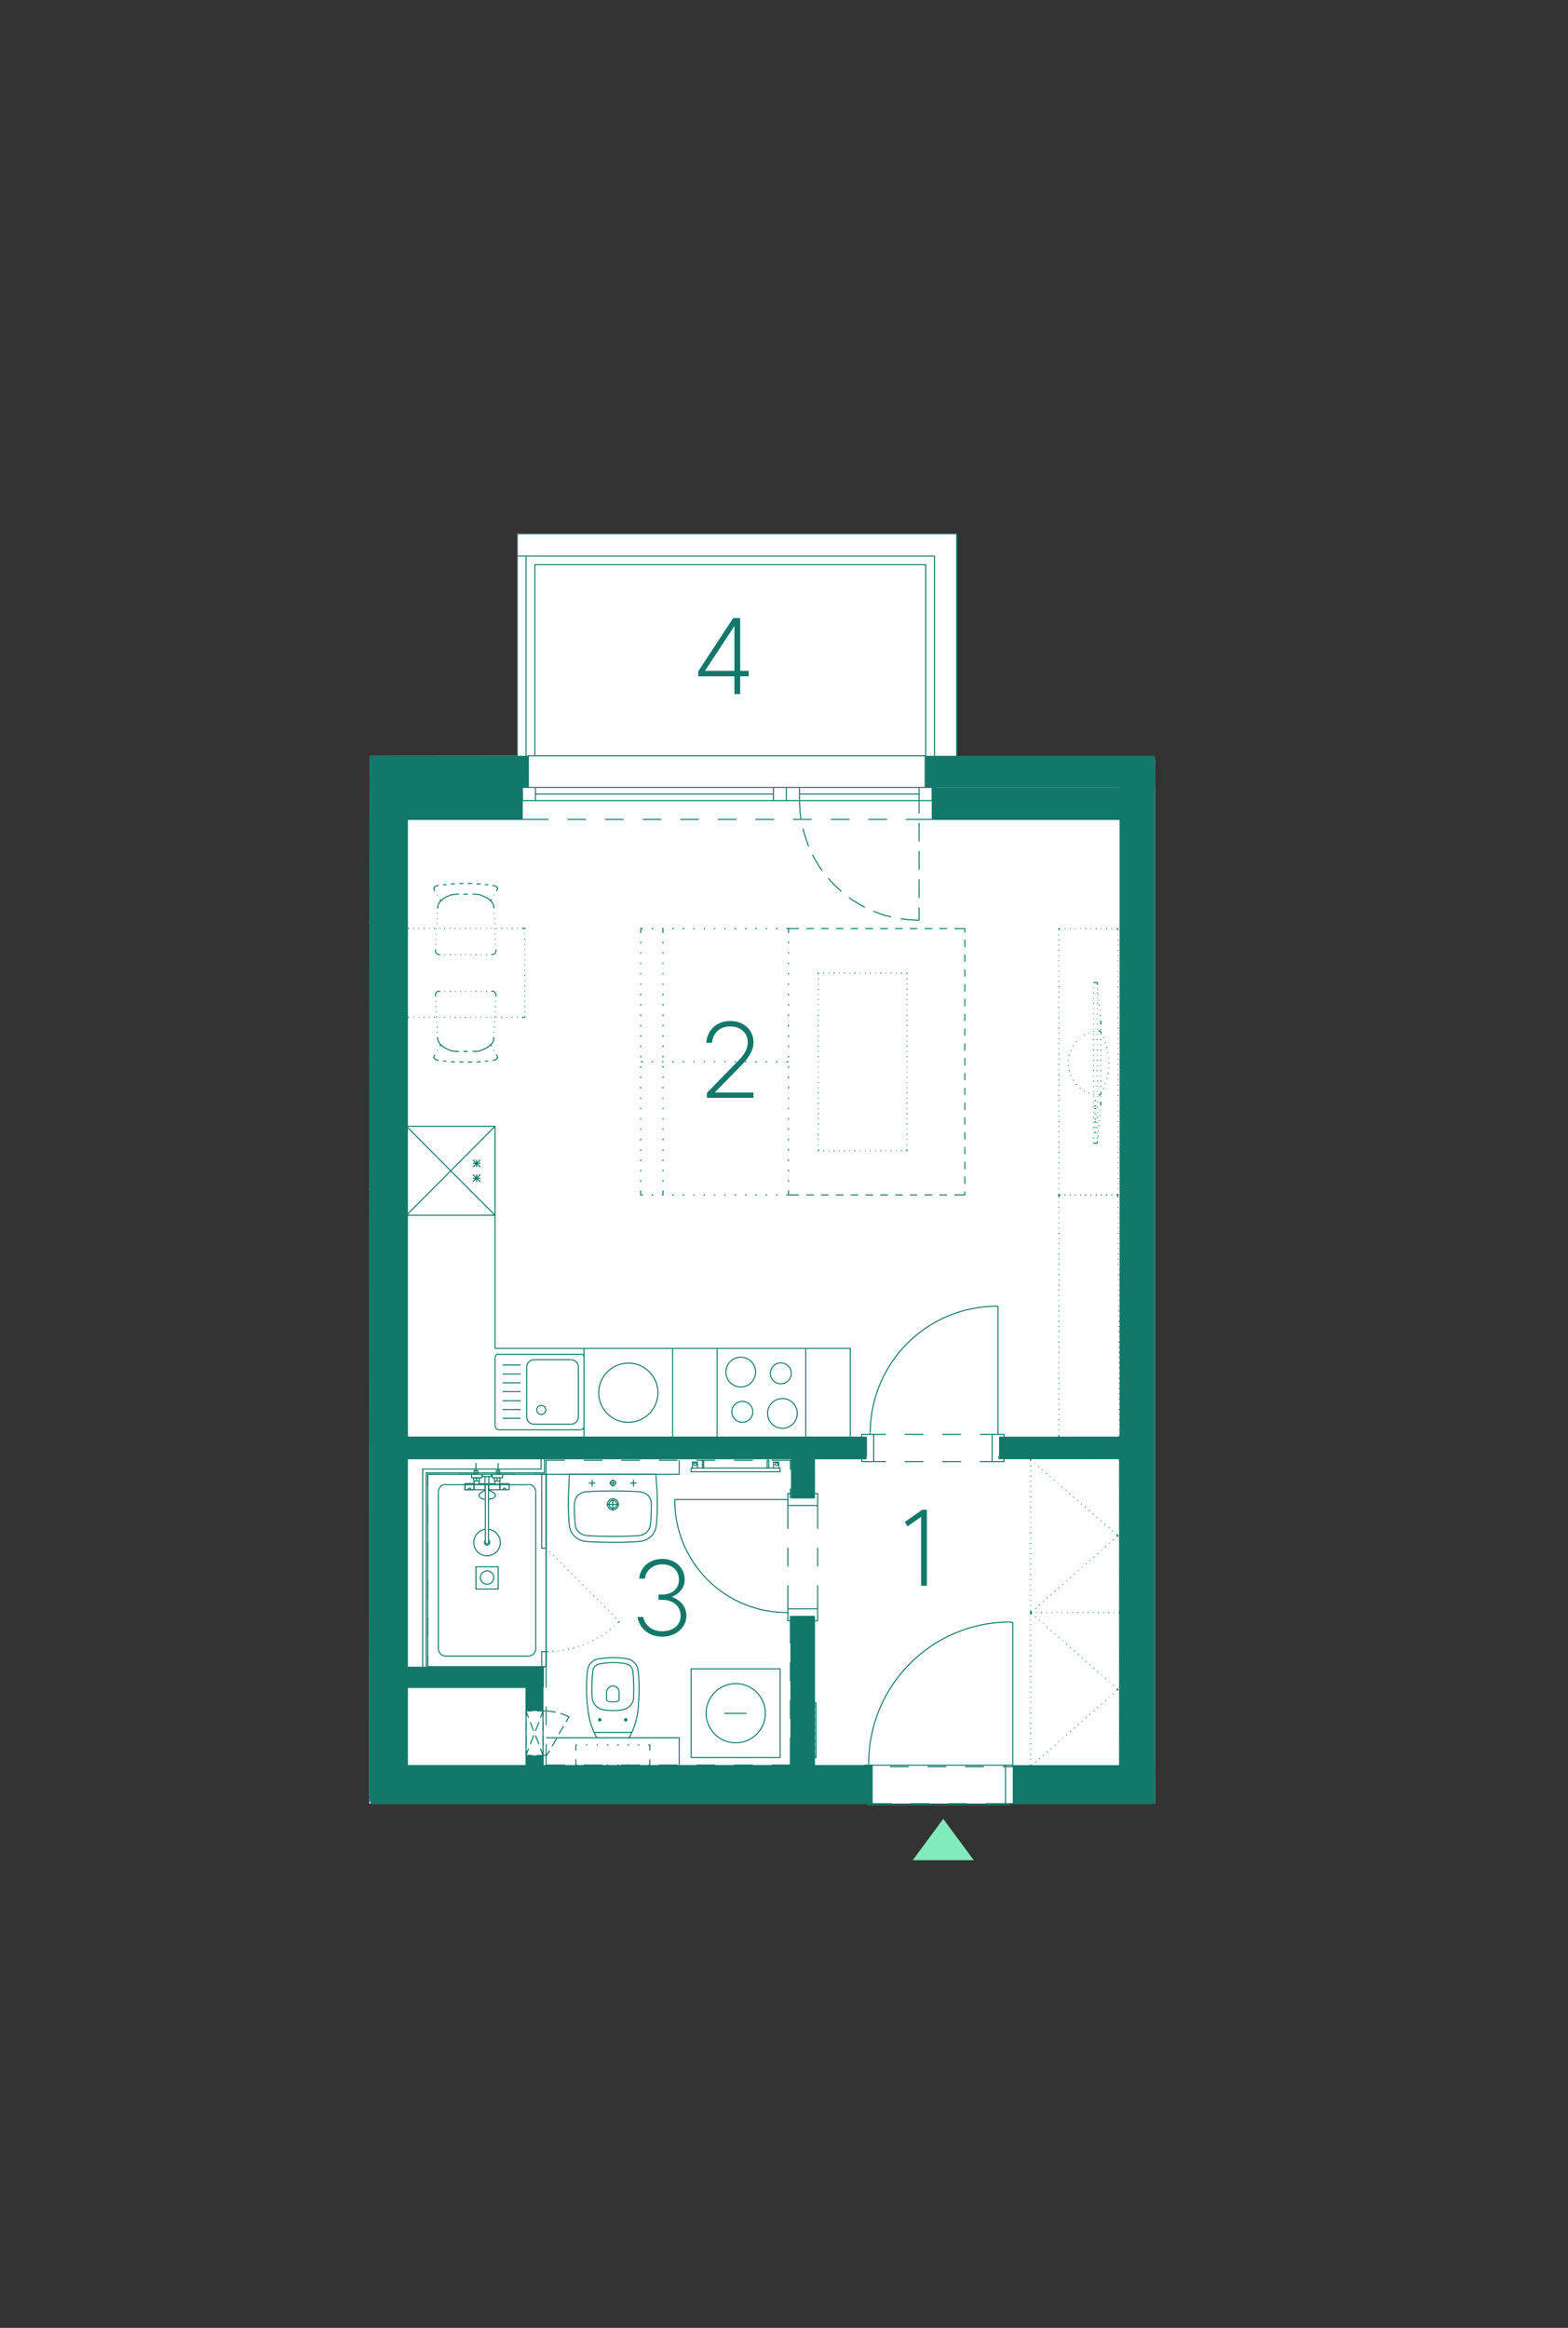 <?xml version="1.0" encoding="UTF-8"?><svg id="Vrstva_1" xmlns="http://www.w3.org/2000/svg" xmlns:xlink="http://www.w3.org/1999/xlink" viewBox="0 0 375.48 557.33"><rect x="0" y="0" width="375.48" height="557.33" fill="#333333" stroke="none"/><defs><style>.cls-1,.cls-2,.cls-3,.cls-4{stroke-width:0px;}.cls-1,.cls-5,.cls-6{fill:none;}.cls-7{clip-path:url(#clippath-4);}.cls-8{clip-path:url(#clippath-3);}.cls-9{clip-path:url(#clippath-2);}.cls-10{clip-path:url(#clippath-6);}.cls-11{clip-path:url(#clippath-5);}.cls-2{fill:#127869;}.cls-5{stroke-linecap:round;stroke-linejoin:round;}.cls-5,.cls-6{stroke:#127869;stroke-width:.25px;}.cls-3{fill:#fff;}.cls-4{fill:#82ebbd;}</style><clipPath id="clippath-2"><rect class="cls-1" x="-149.62" y="127.66" width="426.18" height="417.84"/></clipPath><clipPath id="clippath-3"><rect class="cls-1" x="-149.62" y="127.66" width="426.18" height="417.84"/></clipPath><clipPath id="clippath-4"><rect class="cls-1" x="-149.62" y="127.66" width="426.18" height="417.84"/></clipPath><clipPath id="clippath-5"><rect class="cls-1" x="-149.62" y="127.66" width="426.18" height="417.84"/></clipPath><clipPath id="clippath-6"><rect class="cls-1" x="-149.62" y="127.66" width="426.18" height="417.84"/></clipPath></defs><polygon class="cls-3" points="123.8 127.76 123.87 180.93 88.47 180.96 88.42 431.81 276.57 431.81 276.57 181.54 229.09 181.54 229.09 127.76 123.8 127.76"/><g class="cls-9"><path class="cls-6" d="M126.34,180.96h95.32M216.72,180.96h4.95M207.72,180.96h4.5M198.72,180.96h4.5M189.72,180.96h4.5M180.72,180.96h4.5M171.72,180.96h4.5M162.72,180.96h4.5M153.72,180.96h4.5M144.72,180.96h4.5M135.72,180.96h4.5M126.34,180.96h4.88M239.37,344.68v4.05M207.49,344.68v4.05M238.69,312.73h.3M238.73,312.73c-16.76,0-30.34,13.58-30.34,30.34M208.32,343.41v-.3M212.14,343.41h-2.92M221.14,343.41h-4.5M230.14,343.41h-4.5M237.57,343.41h-2.92M212.14,349.93h-2.92M221.14,349.93h-4.5M230.14,349.93h-4.5M237.57,349.93h-2.92M238.99,312.73v30.68M240.42,349.26v.67h-2.85M237.57,343.41h2.85v.68M237.57,343.41v6.52M206.37,349.26v.67h2.85M209.22,343.41h-2.85v.68M209.22,343.41v6.52M207.49,348.73h-5.33M96.94,404.01h29.03v19.5h4.05v-23.55h-33.07v4.05ZM268.77,344.68v4.05M96.94,344.68v4.05M239.37,344.68h29.4M96.94,344.68h110.55M239.37,348.73h29.4M96.94,348.73h110.55M189.72,386.98h5.32M189.72,358.63h5.32M195.79,379.56v5.62M195.79,370.56v4.5M195.79,360.43v5.62M188.67,379.56v5.62M188.67,370.56v4.5M188.67,360.43v5.62M161.59,359.01h27.07M161.59,358.97c-.08,7.21,2.75,14.16,7.85,19.26,5.1,5.1,12.04,7.93,19.26,7.85M195.04,357.58h.75v2.85M188.67,360.43v-2.85h.75M188.67,360.43h7.12M195.04,388.03h.75v-2.85M188.67,385.18v2.85h.75M188.67,385.18h7.12M189.72,423.51h5.32M189.72,348.73h5.32M195.04,386.98v36.53M195.04,348.73v9.9M189.72,386.98v36.53M189.72,348.73v9.9M194.14,386.98v36.53M194.14,348.73v9.9M190.62,386.98v36.53M190.62,348.73v9.9M208.62,422.98h-2.4M217.62,422.98h-4.5M226.62,422.98h-4.5M235.62,422.98h-4.5M242.52,422.98h-2.4M242.52,422.61v-34.2M242.52,422.98v-.38h-1.73v9.53h1.05v-.3M207.12,422.98v-.38h1.73v9.53h-1.05v-.3M241.84,388.41h.67M241.88,388.33c-18.7,0-33.86,15.16-33.86,33.86M208.02,422.61v-.38M208.84,432.13h31.95M208.84,422.61h31.95"/></g><path class="cls-5" d="M124.54,188.53h.52v7.65h-27.6v147.9h110.02v.6M223.77,188.53h-.53v7.65h45v147.9h-28.88v.6"/><path class="cls-6" d="M216.94,196.18h6.3M207.94,196.18h4.5M198.94,196.18h4.5M189.87,196.18h4.5M180.87,196.18h4.5M171.87,196.18h4.5M162.87,196.18h4.5M153.87,196.18h4.5M144.87,196.18h4.5M135.87,196.18h4.5M125.07,196.18h6.3"/><path class="cls-5" d="M239.22,348.71v.52h28.88v73.72h-25.73M207.65,431.81h-118.77M275.82,431.81h-34.12"/><path class="cls-6" d="M258.87,360.03l.15.07M257.97,359.21l.15.07M257,358.38l.15.15M256.1,357.56l.15.15M255.2,356.73l.07.15M254.22,355.98l.15.08M253.32,355.16l.07.07M252.35,354.33l.15.07M251.45,353.51l.07.15M250.47,352.68l.15.15M249.57,351.86l.07.15M248.6,351.11l.15.08M247.7,350.28l.07.07M246.5,349.23l.38.3M247.02,386.06h-.22M248.22,386.06h-.15M249.5,386.06h-.23M250.7,386.06h-.15M251.97,386.06h-.15M253.17,386.06h-.15M254.45,386.06h-.15M255.65,386.06h-.15M256.92,386.06h-.15M258.2,386.06h-.23M259.4,386.06h-.15M260.67,386.06h-.23M261.87,386.06h-.15M263.15,386.06h-.22M264.35,386.06h-.15M265.62,386.06h-.23M266.82,386.06h-.15M268.1,386.58v-.52h-.23M268.1,387.86v-.15M268.1,389.06v-.15M268.1,390.33v-.15M268.1,391.61v-.22M268.1,392.81v-.15M268.1,394.08v-.23M268.1,395.28v-.15M268.1,396.56v-.23M268.1,397.76v-.15M268.1,399.03v-.22M268.1,400.23v-.15M268.1,401.51v-.23M268.1,402.71v-.15M268.1,403.98v-.15M268.1,405.18v-.15M268.1,406.46v-.15M268.1,407.66v-.15M268.1,408.93v-.15M268.1,410.21v-.23M268.1,411.41v-.15M268.1,412.68v-.23M268.1,413.88v-.15M268.1,415.16v-.23M268.1,416.36v-.15M268.1,417.63v-.22M268.1,418.83v-.15M268.1,420.11v-.22M268.1,421.31v-.15M267.87,422.96h.23v-.53M266.67,422.96h.15M265.4,422.96h.23M264.2,422.96h.15M262.92,422.96h.22M261.72,422.96h.15M260.45,422.96h.23M259.25,422.96h.15M257.97,422.96h.23M256.77,422.96h.15M255.5,422.96h.15M254.3,422.96h.15M253.02,422.96h.15M251.82,422.96h.15M250.55,422.96h.15M249.27,422.96h.23M248.07,422.96h.15M246.8,422.43v.53h.22M246.8,421.16v.15M246.8,419.88v.22M246.8,418.68v.15M246.8,417.41v.22M246.8,416.21v.15M246.8,414.93v.23M246.8,413.73v.15M246.8,412.46v.23M246.8,411.26v.15M246.8,409.98v.23M246.8,408.78v.15M246.8,407.51v.15M246.8,406.31v.15M246.8,405.03v.15M246.8,403.83v.15M246.8,402.56v.15M246.8,401.28v.23M246.8,400.08v.15M246.8,398.81v.22M246.8,397.61v.15M246.8,396.33v.23M246.8,395.13v.15M246.8,393.86v.23M246.8,392.66v.15M246.8,391.38v.22M246.8,390.18v.15M246.8,388.91v.15M246.8,387.71v.15M246.8,386.06v.52M247.02,349.23h-.22M248.22,349.23h-.15M249.5,349.23h-.23M250.7,349.23h-.15M251.97,349.23h-.15M253.17,349.23h-.15M254.45,349.23h-.15M255.65,349.23h-.15M256.92,349.23h-.15M258.2,349.23h-.23M259.4,349.23h-.15M260.67,349.23h-.23M261.87,349.23h-.15M263.15,349.23h-.22M264.35,349.23h-.15M265.62,349.23h-.23M266.82,349.23h-.15M268.1,349.76v-.53h-.23M268.1,351.03v-.22M268.1,352.23v-.15M268.1,353.51v-.23M268.1,354.71v-.15M268.1,355.98v-.22M268.1,357.18v-.15M268.1,358.46v-.23M268.1,359.66v-.15M268.1,360.93v-.23M268.1,362.13v-.15M268.1,363.41v-.15M268.1,364.61v-.15M268.1,365.88v-.15M268.1,367.16v-.22M268.1,368.36v-.15M268.1,369.63v-.23M268.1,370.83v-.15M268.1,372.11v-.22M268.1,373.31v-.15M268.1,374.58v-.23M268.1,375.78v-.15M268.1,377.06v-.23M268.1,378.26v-.15M268.1,379.53v-.15M268.1,380.73v-.15M268.1,382.01v-.15M268.1,383.21v-.15M268.1,384.48v-.15M267.87,386.06h.23v-.53M266.67,386.06h.15M265.4,386.06h.23M264.2,386.06h.15M262.92,386.06h.22M261.72,386.06h.15M260.45,386.06h.23M259.25,386.06h.15M257.97,386.06h.23M256.77,386.06h.15M255.5,386.06h.15M254.3,386.06h.15M253.02,386.06h.15M251.82,386.06h.15M250.55,386.06h.15M249.27,386.06h.23M248.07,386.06h.15M246.8,385.53v.53h.22M246.8,384.33v.15M246.8,383.06v.15M246.8,381.86v.15M246.8,380.58v.15M246.8,379.38v.15M246.8,378.11v.15M246.8,376.83v.23M246.8,375.63v.15M246.8,374.36v.23M246.8,373.16v.15M246.8,371.88v.22M246.8,370.68v.15M246.8,369.41v.23M246.8,368.21v.15M246.8,366.93v.22M246.8,365.73v.15M246.8,364.46v.15M246.8,363.26v.15M246.8,361.98v.15M246.8,360.71v.23M246.8,359.51v.15M246.8,358.23v.23M246.8,357.03v.15M246.8,355.76v.22M246.8,354.56v.15M246.8,353.28v.23M246.8,352.08v.15M246.8,350.81v.22M246.8,349.23v.53"/><g class="cls-8"><path class="cls-6" d="M147.91,407.28c.19,0,.34-.15.34-.34M145.63,407.37c.77.09,1.54.09,2.31,0M149.82,411.33v.9M148.25,405.07c0-.77-.62-1.39-1.39-1.39M148.25,406.98v-1.88M145.25,406.98v-1.88M146.89,403.61c-.84-.01-1.55.62-1.63,1.45M170.82,352.38h15.98v-.9h-15.98M168.2,351.48v-1.88h.3M168.5,351.48v-1.88M167,351.48h-1.2v-1.43h1.2v1.43ZM166.44,350.88c.19,0,.34-.15.34-.34s-.15-.34-.34-.34-.34.15-.34.34.15.34.34.34M170.82,351.48h-5.32v.9h5.32M185.9,352.38h.9M184.1,351.48v-1.88h-.38M183.72,351.48v-1.88M185.22,351.48h1.27v-1.43h-1.27v1.43ZM185.94,350.88c.19,0,.34-.15.34-.34s-.15-.34-.34-.34-.34.15-.34.34.15.34.34.34M189.27,356.36v2.25h.3M184.77,349.61h4.5v2.25M175.77,349.61h4.5M166.77,349.61h4.5M157.77,349.61h4.5M148.77,349.61h4.5M139.77,349.61h4.5M127.85,352.98h2.92v-3.38h4.5M118.85,352.98h4.5M109.85,352.98h4.5M102.42,355.76v-2.77h2.93M102.42,364.76v-4.5M102.42,373.76v-4.5M102.42,382.76v-4.5M102.42,391.76v-4.5M105.35,399.03h-2.93v-2.77M114.35,399.03h-4.5M123.35,399.03h-4.5M130.77,404.06v-5.03h-2.92M130.77,413.06v-4.5M135.27,422.58h-4.5v-5.03M144.27,422.58h-4.5M153.27,422.58h-4.5M162.27,422.58h-4.5M171.27,422.58h-4.5M180.27,422.58h-4.5M189.27,416.06v6.52h-4.5M189.27,407.06v4.5M189.27,397.98v4.5M189.57,386.96h-.3v6.53M162.65,349.61v3.38h-31.88M113.22,278.51h1.8M114.12,279.41v-1.73M113.22,279.41l1.8-1.73M113.22,277.68l1.8,1.73M113.22,282.11h1.8M114.12,282.93v-1.73M113.22,282.93l1.8-1.73M113.22,281.21l1.8,1.73M97.32,269.66v21.3h21.22v-21.3M118.55,290.96l-21.22-21.3h21.22M97.32,290.96l21.22-21.3M171.72,344.06h21.22v-21.23h-21.22v21.23ZM173.82,328.5c0,1.97,1.6,3.56,3.56,3.56s3.56-1.6,3.56-3.56-1.6-3.56-3.56-3.56-3.56,1.6-3.56,3.56M183.8,338.4c0,1.97,1.6,3.56,3.56,3.56s3.56-1.6,3.56-3.56-1.6-3.56-3.56-3.56-3.56,1.6-3.56,3.56M184.47,328.8c0,1.39,1.12,2.51,2.51,2.51s2.51-1.12,2.51-2.51-1.12-2.51-2.51-2.51-2.51,1.12-2.51,2.51M175.25,338.02c0,1.39,1.12,2.51,2.51,2.51s2.51-1.12,2.51-2.51-1.12-2.51-2.51-2.51-2.51,1.12-2.51,2.51M124.7,331.08h-4.35M139.85,324.9c0-.39-.32-.71-.71-.71M138.5,327.3c0-.97-.79-1.76-1.76-1.76M124.7,326.81h-4.35M124.7,328.98h-4.35M119.34,324.18c-.39,0-.71.32-.71.71M127.89,325.53c-.97,0-1.76.79-1.76,1.76M119.3,324.26h19.8M127.85,325.53h8.85M118.55,324.93v16.65M138.5,327.33v11.93M126.12,327.33v11.93M139.85,324.93v16.65M139.14,342.26c.39,0,.71-.32.71-.71M136.74,340.98c.97,0,1.76-.79,1.76-1.76M118.62,341.55c0,.39.32.71.71.71M124.7,339.56h-4.35M136.7,340.98h-8.85M139.1,342.33h-19.8M128.52,337.57c0,.6.49,1.09,1.09,1.09s1.09-.49,1.09-1.09-.49-1.09-1.09-1.09-1.09.49-1.09,1.09M124.7,335.36h-4.35M124.7,337.46h-4.35M124.7,333.18h-4.35M126.12,339.22c0,.97.79,1.76,1.76,1.76M150.46,326.36c-3.91,0-7.09,3.17-7.09,7.09s3.17,7.09,7.09,7.09M146.9,322.83h-7.05v21.23h7.05M150.46,340.53c3.91,0,7.09-3.17,7.09-7.09s-3.17-7.09-7.09-7.09M146.9,344.06h14.17v-21.23h-14.17M118.55,269.66h-21.22v74.4h106.27v-21.23h-85.05v-53.17ZM247.1,422.66l-.3.3M248.07,421.83l-.15.15M248.97,421.01l-.15.15M249.87,420.18l-.08.15M250.85,419.43l-.15.07M251.75,418.61l-.15.07M252.72,417.78l-.15.08M253.62,416.96l-.15.07M254.52,416.13l-.08.07M255.5,415.31l-.15.07M256.4,414.48l-.15.15M257.37,413.66l-.15.15M258.27,412.83l-.15.15M259.17,412.01l-.07.15M260.15,411.18l-.15.15M261.05,410.36l-.15.15M262.02,409.53l-.15.15M262.92,408.71l-.15.15M263.82,407.88l-.07.15M264.8,407.13l-.15.07M265.7,406.31l-.07.07M266.67,405.48l-.15.07M267.42,404.28l.3.23-.3.23M266.52,403.46l.15.07M265.62,402.63l.07.07M264.65,401.81l.15.07M263.75,400.98l.07.07M262.77,400.16l.15.15M261.87,399.33l.15.15M260.9,398.51l.15.15M260,397.68l.15.15M259.1,396.86l.07.15M258.12,396.03l.15.15M257.22,395.21l.15.15M256.25,394.38l.15.15M255.35,393.56l.15.15M254.45,392.81l.08.07M253.47,391.98l.15.07M252.57,391.16l.15.08M251.6,390.33l.15.07M250.7,389.51l.15.07M249.8,388.68l.08.07M248.82,387.86l.15.07M247.92,387.03l.15.15M246.8,386.06l.3.3M247.1,385.83l-.3.23M248.07,385.01l-.15.15M248.97,384.18l-.15.15M249.87,383.36l-.08.15M250.85,382.53l-.15.15M251.75,381.71l-.15.15M252.72,380.88l-.15.15M253.62,380.06l-.15.15M254.52,379.23l-.08.15M255.5,378.48l-.15.07M256.4,377.66l-.15.08M257.37,376.83l-.15.07M258.27,376.01l-.15.07M259.17,375.18l-.07.07M260.15,374.36l-.15.07M261.05,373.53l-.15.08M262.02,372.71l-.15.15M262.92,371.88l-.15.15M263.82,371.06l-.07.15M264.8,370.23l-.15.15M265.7,369.41l-.07.15M266.67,368.58l-.15.15M267.35,367.31l.38.38-.3.22M266.37,366.48l.15.15M265.47,365.66l.15.15M264.5,364.91l.15.08M263.6,364.08l.15.07M262.62,363.26l.15.15M261.72,362.43l.15.15M260.75,361.61l.15.15M259.85,360.78l.15.15"/><path class="cls-6" d="M173.45,410.21h5.33M183.27,410.17c0-3.91-3.17-7.09-7.09-7.09s-7.09,3.17-7.09,7.09,3.17,7.09,7.09,7.09,7.09-3.17,7.09-7.09M165.5,420.78h21.3v-21.22h-21.3v21.22ZM150.87,355.08h1.57M151.7,355.91v-1.65M142.55,355.08h-1.58M141.8,355.91v-1.65M136.25,355.08l.07-1.88M136.28,355.05c-.24,3.24-.24,6.5,0,9.74M136.32,364.8c0,2.34,1.9,4.24,4.24,4.24M140.58,369.08c4.13.24,8.28.24,12.41,0M152.94,369.03c2.34,0,4.24-1.9,4.24-4.24M157.22,364.79c.24-3.24.24-6.5,0-9.74M157.1,353.21l.08,1.88M157.17,353.16c0-.14-.12-.25-.26-.25M136.62,352.98h20.25M136.66,352.91c-.14,0-.26.11-.26.25M155.97,360c0-1.49-1.16-2.72-2.64-2.81M140.24,357.19c-1.49.09-2.64,1.32-2.64,2.81M153.34,357.16c-4.36-.27-8.74-.27-13.11,0M137.76,365.01c.11,1.4,1.23,2.51,2.64,2.59M153.1,367.6c1.4-.08,2.53-1.19,2.64-2.59M137.52,360c0,1.67.07,3.34.2,5.01M155.78,365.01c.13-1.67.2-3.34.2-5.01M140.43,367.65c4.23.25,8.48.25,12.72,0M147.5,355.08h-1.58M145.85,360.15c0,.52.42.94.94.94s.94-.42.94-.94-.42-.94-.94-.94-.94.42-.94.94M145.47,360.15c0,.72.59,1.31,1.31,1.31s1.31-.59,1.31-1.31-.59-1.31-1.31-1.31-1.31.59-1.31,1.31M148.25,360.18h-3M146.75,358.68v3M146.15,355.05c0,.35.29.64.64.64s.64-.29.64-.64-.29-.64-.64-.64-.64.28-.64.64M146.75,355.91v-1.65M130.77,352.98v46.05M162.65,422.58v-6.52h-31.88M101.22,399.93v-48.23h28.35v-3M102.05,399.93v-47.32h28.35v-3.9M137.9,419.13v-1.35M138.2,422.58h-.3v-1.35M140.67,422.58h-.3M143.15,422.58h-.3M145.7,422.58h-.38M148.17,422.58h-.38M150.65,422.58h-.38M153.12,422.58h-.38M155.6,421.23v1.35h-.38M155.22,417.78h.38v1.35M152.75,417.78h.38M150.27,417.78h.38M147.8,417.78h.38M145.32,417.78h.38M142.85,417.78h.3M140.37,417.78h.3M137.9,417.78h.3M142.8,415.84c.04.09.14.15.24.15M150.5,416.06h-7.5M150.54,415.98c.1,0,.19-.06.24-.15M150.75,415.88c1.26-2.33,1.99-4.91,2.13-7.56M152.85,408.29c.28-2.78.27-5.59-.05-8.37M152.8,399.92c-.16-1.41-1.24-2.55-2.64-2.79M150.18,397.14c-2.27-.38-4.58-.37-6.84.04M143.3,397.13c-1.39.25-2.45,1.38-2.61,2.79M140.69,399.95c-.31,2.77-.32,5.57-.04,8.34M140.7,408.32c.14,2.65.86,5.23,2.12,7.56M148.94,409.36c1.55-.17,2.75-1.44,2.83-3M141.8,406.37c.08,1.54,1.26,2.81,2.79,2.99M144.57,409.39c1.45.18,2.92.19,4.37.02M151.54,400.06c-.1-.85-.74-1.53-1.58-1.67M143.52,398.39c-.83.15-1.47.83-1.56,1.67M151.72,406.37c.11-2.1.05-4.21-.18-6.31M149.98,398.32c-2.13-.36-4.31-.35-6.43.04M141.96,400.09c-.23,2.08-.29,4.17-.18,6.25M142.25,414.78h9M143.64,411.48c-.15,0-.26.12-.26.26s.12.26.26.26.26-.12.26-.26-.12-.26-.26-.26M143.22,411.78h.83M143.6,411.33v.9M149.86,411.48c-.14,0-.26.12-.26.26s.12.26.26.26.26-.12.26-.26-.12-.26-.26-.26M150.27,411.78h-.9M145.25,406.95c0,.19.15.34.34.34"/></g><path class="cls-5" d="M207.35,348.71v.52h-12.45v-.52M194.9,423.48v-.52h12.22"/><path class="cls-6" d="M104.52,222.48v-.15M104.45,223.68v-.15M104.37,224.96v-.15M104.37,226.16v-.15M104.3,227.66v-.38M104.3,227.81v-.15M104.3,227.96v-.15M104.37,228.11l-.08-.15M104.45,228.26l-.07-.15M104.6,228.33l-.15-.07M104.67,228.41l-.07-.08M104.82,228.48l-.15-.07M104.97,228.48h-.15M105.12,228.56l-.15-.08M105.42,228.56h-.3M106.62,228.56h-.15M107.9,228.56h-.23M109.1,228.56h-.15M110.37,228.56h-.15M111.57,228.56h-.15M112.85,228.56h-.15M114.12,228.56h-.23M115.32,228.56h-.15M116.6,228.56h-.22M117.95,228.56h-.3M118.1,228.48l-.15.08M118.25,228.48h-.15M118.32,228.41l-.07.07M118.47,228.33l-.15.08M118.55,228.26l-.08.07M118.62,228.11l-.08.15M118.7,227.96l-.07.15M118.77,227.81l-.08.15M118.77,227.66v.15M118.77,227.28v.38M118.7,226.01v.15M118.62,224.81v.15M118.55,223.53v.15M118.47,222.33l.08.15M118.47,221.06v.15M118.4,219.86v.15M118.32,218.58v.15M118.25,217.08v.45M125.67,243.33v.23M125.67,242.13v.15M125.67,240.86v.23M125.67,239.66v.15M125.67,238.38v.22M125.67,237.18v.15M125.67,235.91v.23M125.67,234.71v.15M125.67,233.43v.23M125.67,232.23v.15M125.67,230.96v.15M125.67,229.76v.15M125.67,228.48v.15M125.67,227.28v.15M125.67,226.01v.15M125.67,224.73v.23M125.67,223.53v.15M125,222.26h.67v.22M123.8,222.26h.15M122.52,222.26h.23M121.32,222.26h.15M120.05,222.26h.23M118.85,222.26h.15M117.57,222.26h.15M116.37,222.26h.15M115.1,222.26h.15M113.9,222.26h.15M112.62,222.26h.15M111.35,222.26h.23M110.15,222.26h.15M108.87,222.26h.22M107.67,222.26h.15M106.4,222.26h.23M105.2,222.26h.15M103.92,222.26h.23M102.72,222.26h.15M101.45,222.26h.22M100.25,222.26h.15M98.97,222.26h.15M97.32,222.48v-.22h.6M97.32,223.68v-.15M97.32,224.96v-.23M97.32,226.16v-.15M97.32,227.43v-.15M97.32,228.63v-.15M97.32,229.91v-.15M97.32,231.11v-.15M97.32,232.38v-.15M97.32,233.66v-.23M97.32,234.86v-.15M97.32,236.13v-.23M97.32,237.33v-.15M97.32,238.61v-.22M97.32,239.81v-.15M97.32,241.08v-.23M97.32,242.28v-.15M97.92,243.56h-.6v-.23M99.12,243.56h-.15M100.4,243.56h-.15M101.67,243.56h-.22M102.87,243.56h-.15M104.15,243.56h-.23M105.35,243.56h-.15M106.62,243.56h-.23M107.82,243.56h-.15M109.1,243.56h-.22M110.3,243.56h-.15M111.57,243.56h-.23M112.77,243.56h-.15M114.05,243.56h-.15M115.25,243.56h-.15M116.52,243.56h-.15M117.72,243.56h-.15M119,243.56h-.15M120.27,243.56h-.23M121.47,243.56h-.15M122.75,243.56h-.23M123.95,243.56h-.15M125.67,243.56h-.67M88.47,294.78v.15M88.47,293.51v.15M88.47,292.23v.23M88.47,291.03v.15M88.47,289.76v.22M88.47,288.56v.15M88.47,287.28v.23M88.47,286.08v.15M88.47,284.73v.3M88.47,220.68v.3M88.47,219.48v.15M88.47,218.21v.15M88.47,216.93v.23M88.47,215.73v.15M88.47,214.46v.23M88.47,213.26v.15M88.47,211.98v.23M88.47,210.78v.15M88.47,209.51v.22M88.47,208.31v.15M88.47,207.03v.23M88.47,205.83v.15M88.47,204.56v.15M88.47,203.21v.3M88.47,284.73h-.22M88.47,284.36v.38M88.47,283.16v.15M88.47,281.88v.22M88.47,280.68v.15M88.47,279.41v.23M88.47,278.21v.15M88.47,276.93v.15M88.47,275.73v.15M88.47,274.46v.15M88.47,273.26v.15M88.47,271.98v.15M88.47,270.71v.23M88.47,269.51v.15M88.47,268.23v.23M88.47,267.03v.15M88.47,265.76v.22M88.47,264.56v.15M88.47,263.28v.23M88.47,262.08v.15M88.47,260.81v.23M88.47,259.61v.15M88.47,258.33v.15M88.47,257.13v.15M88.47,255.86v.15M88.47,254.58v.23M88.47,253.38v.15M88.47,252.11v.23M88.47,250.91v.15M88.47,249.63v.22M88.47,248.43v.15M88.47,247.16v.23M88.47,245.96v.15M88.47,244.68v.23M88.47,243.48v.15M88.47,242.21v.15M88.47,241.01v.15M88.47,239.73v.15M88.47,238.53v.15M88.47,237.26v.15M88.47,235.98v.23M88.47,234.78v.15M88.47,233.51v.22M88.47,232.31v.15M88.47,231.03v.23M88.47,229.83v.15M88.47,228.56v.23M88.47,227.36v.15M88.47,226.08v.23M88.47,224.88v.15M88.47,223.61v.15M88.47,222.41v.15M88.47,220.98v.3M88.25,220.98h.22"/><path class="cls-6" d="M171.27,254.21h-.3M173.75,254.21h-.3M176.3,254.21h-.38M178.77,254.21h-.38M181.25,254.21h-.38M183.72,254.21h-.38M186.2,254.21h-.38M188.82,254.21h-.52M158.75,223.38v-1.05M158.75,225.86v-.38M158.75,228.33v-.3M158.75,230.81v-.3M158.75,233.28v-.3M158.75,235.76v-.3M158.75,238.31v-.38M158.75,240.78v-.38M158.75,243.26v-.38M158.75,245.73v-.38M158.75,248.21v-.38M158.75,250.68v-.38M158.75,253.16v-.38M158.75,255.63v-.38M158.75,258.11v-.38M158.75,260.58v-.38M158.75,263.06v-.3M158.75,265.53v-.3M158.75,268.01v-.3M158.75,270.48v-.3M158.75,273.03v-.38M158.75,275.51v-.38M158.75,277.98v-.38M158.75,280.46v-.38M158.75,282.93v-.38M158.75,286.08v-1.05M188.3,286.08h.52M185.82,286.08h.38M183.35,286.08h.38M180.87,286.08h.38M178.4,286.08h.38M175.92,286.08h.38M173.45,286.08h.3M170.97,286.08h.3M168.5,286.08h.3M166.02,286.08h.3M163.47,286.08h.38M161,286.08h.38M158.52,286.08h.38M156.05,286.08h.38M153.42,285.03v1.05h.52M153.42,282.56v.38M153.42,280.08v.38M153.42,277.61v.38M153.42,275.13v.38M153.42,272.66v.38M153.42,270.18v.3M153.42,267.71v.3M153.42,265.23v.3M153.42,262.76v.3M153.42,260.21v.38M153.42,257.73v.38M153.42,255.26v.38M153.42,252.78v.38M153.42,250.31v.38M153.42,247.83v.38M153.42,245.36v.38M153.42,242.88v.38M153.42,240.41v.38M153.42,237.93v.38M153.42,235.46v.3M153.42,232.98v.3M153.42,230.51v.3M153.42,228.03v.3M153.42,225.48v.38M153.95,222.33h-.52v1.05M156.42,222.33h-.38M158.9,222.33h-.38M161.37,222.33h-.38M163.85,222.33h-.38M166.32,222.33h-.3M168.8,222.33h-.3M171.27,222.33h-.3M173.75,222.33h-.3M176.3,222.33h-.38M178.77,222.33h-.38M181.25,222.33h-.38M183.72,222.33h-.38M186.2,222.33h-.38M188.82,223.38v-1.05h-.52M188.82,225.86v-.38M188.82,228.33v-.3M188.82,230.81v-.3M188.82,233.28v-.3M188.82,235.76v-.3M188.82,238.31v-.38M188.82,240.78v-.38M188.82,243.26v-.38M188.82,245.73v-.38M188.82,248.21v-.38M188.82,250.68v-.38M188.82,253.16v-.38M188.82,255.63v-.38M188.82,258.11v-.38M188.82,260.58v-.38M188.82,263.06v-.3M188.82,265.53v-.3M188.82,268.01v-.3M188.82,270.48v-.3M188.82,273.03v-.38M188.82,275.51v-.38M188.82,277.98v-.38M188.82,280.46v-.38M188.82,282.93v-.38M188.82,286.08v-1.05M117.95,253.83h.38l.23-.07.15-.15.23-.08.08-.08.07-.07v-.23l.08-.08v-.07l-.08-.08M116.15,254.06h.45l.3-.07M114.12,254.28l.45-.08h.53M112.02,254.28h1.05M110,254.28h.98M107.97,254.21h.52l.45.08M106.1,253.98l.3.07h.52M103.92,252.93v.38l.07.08.07.07.07.08.15.08.22.15.23.07h.3M109.92,251.73h-.52l-1.05-.08-1.05-.38-.9-.45-.82-.67-.3-.3-.22-.38-.15-.38-.07-.38M111.5,251.73h-.52M113.15,251.73h.52l1.05-.08.97-.38.98-.45.83-.67.3-.3.23-.38.15-.38.08-.38M111.5,251.73h.52M104.15,252.48l-.22.45M104.75,251.43l-.07.15M105.57,250.16l-.22.38M117.72,250.53l-.23-.38M118.32,251.58l-.07-.15M119.07,252.93l-.22-.45M104.75,248.28l.07.45M104.67,247.08l.07.15M104.67,245.81v.23M104.6,244.61v.15M104.52,243.33v.23M104.45,242.13v.15M104.37,240.86v.22M104.37,239.66v.15M104.3,238.16v.45M104.3,238.01v.15M104.3,237.86v.15M104.37,237.71l-.07.15M104.45,237.63l-.07.07M104.6,237.48l-.15.15M104.67,237.41l-.07.08M104.82,237.33l-.15.08M104.97,237.33h-.15M105.12,237.33h-.15M105.42,237.33h-.3M106.62,237.33h-.15M107.9,237.33h-.23M109.1,237.33h-.15M110.37,237.33h-.15M111.57,237.33h-.15M112.85,237.33h-.15M114.12,237.33h-.23M115.32,237.33h-.15M116.6,237.33h-.23M117.95,237.33h-.3M118.1,237.33h-.15M118.25,237.33h-.15M118.32,237.41l-.07-.08M118.47,237.48l-.15-.08M118.55,237.63l-.07-.15M118.62,237.71l-.08-.07M118.7,237.86l-.07-.15M118.77,238.01l-.08-.15M118.77,238.16v-.15M118.77,238.61v-.45M118.7,239.81v-.15M118.62,241.08v-.22M118.55,242.28v-.15M118.47,243.56l.07-.23M118.47,244.76v-.15M118.4,246.03v-.23M118.32,247.23v-.15M118.25,248.73v-.45M117.95,211.98l.38.07.23.08.15.07.23.08.08.08.07.07v.23l.08.08v.07l-.08.15M116.15,211.76l.45.07h.3M114.12,211.61h.45l.53.07M112.02,211.53h1.05M110,211.53h.98M107.97,211.68l.52-.07h.45M106.1,211.83h.3l.52-.07M103.92,212.96v-.38l.07-.15.07-.07.07-.08.15-.08.22-.07.23-.08.3-.07M109.92,214.08h-.52l-1.05.08-1.05.38-.9.45-.82.67-.3.3-.22.38-.15.38-.07.38M111.5,214.08h-.52M113.15,214.08h.52l1.05.08.97.38.98.45.83.67.3.3.23.38.15.38.08.38M111.5,214.08h.52M104.15,213.33l-.22-.38M104.75,214.38l-.07-.15M105.57,215.66l-.22-.38M117.72,215.28l-.23.38M118.32,214.23l-.07.15M119.07,212.96l-.22.38M104.75,217.53l.07-.45M104.67,218.73l.07-.15M104.67,220.01v-.15M104.6,221.21v-.15"/><path class="cls-6" d="M253.55,282.03v.15M253.55,280.83v.15M253.55,279.56v.15M253.55,278.28v.23M253.55,277.08v.15M253.55,275.81v.23M253.55,274.61v.15M253.55,273.33v.23M253.55,272.13v.15M253.55,270.86v.22M253.55,269.66v.15M253.55,268.38v.23M253.55,267.18v.15M253.55,265.91v.15M253.55,264.71v.15M253.55,263.43v.15M253.55,262.16v.23M253.55,260.96v.15M253.55,259.68v.23M253.55,258.48v.15M253.55,257.21v.23M253.55,256.01v.15M253.55,254.73v.22M253.55,253.53v.15M253.55,252.26v.23M253.55,251.06v.15M253.55,249.78v.15M253.55,248.58v.15M253.55,247.31v.15M253.55,246.03v.23M253.55,244.83v.15M253.55,243.56v.23M253.55,242.36v.15M253.55,241.08v.23M253.55,239.88v.15M253.55,238.61v.22M253.55,237.41v.15M253.55,236.13v.23M253.55,234.93v.15M253.55,233.66v.15M253.55,232.46v.15M253.55,231.18v.15M253.55,229.98v.15M253.55,228.71v.15M253.55,227.43v.23M253.55,226.23v.15M253.55,224.96v.23M253.55,223.76v.15M253.55,222.33v.38M217.02,232.98h.15M215.75,232.98h.23M214.55,232.98h.15M213.27,232.98h.23M212.07,232.98h.15M210.8,232.98h.22M209.6,232.98h.15M208.32,232.98h.15M207.12,232.98h.15M205.85,232.98h.15M204.57,232.98h.23M203.37,232.98h.15M202.1,232.98h.23M200.9,232.98h.15M199.62,232.98h.23M198.42,232.98h.15M197.15,232.98h.23M195.95,233.21v-.22h.15M195.95,234.48v-.23M195.95,235.68v-.15M195.95,236.96v-.22M195.95,238.16v-.15M195.95,239.43v-.15M195.95,240.63v-.15M195.95,241.91v-.15M195.95,243.18v-.23M195.95,244.38v-.15M195.95,245.66v-.23M195.95,246.86v-.15M195.95,248.13v-.23M195.95,249.33v-.15M195.95,250.61v-.23M195.95,251.81v-.15M195.95,253.08v-.22M195.95,254.28v-.15M195.95,255.56v-.15M195.95,256.76v-.15M195.95,258.03v-.15M195.95,259.23v-.15M195.95,260.51v-.15M195.95,261.78v-.23M195.95,262.98v-.15M195.95,264.26v-.23M195.95,265.46v-.15M195.95,266.73v-.23M195.95,267.93v-.15M195.95,269.21v-.22M195.95,270.41v-.15M195.95,271.68v-.23M195.95,272.88v-.15M195.95,274.16v-.15M196.1,275.51h-.15v-.3M197.37,275.51h-.23M198.57,275.51h-.15M199.85,275.51h-.23M201.05,275.51h-.15M202.32,275.51h-.23M203.52,275.51h-.15M204.8,275.51h-.23M206,275.51h-.15M207.27,275.51h-.15M208.47,275.51h-.15M209.75,275.51h-.15M211.02,275.51h-.22M212.22,275.51h-.15M213.5,275.51h-.23M214.7,275.51h-.15M215.97,275.51h-.23M217.17,275.21v.3h-.15M217.17,274.01v.15M217.17,272.73v.15M217.17,271.46v.23M217.17,270.26v.15M217.17,268.98v.22M217.17,267.78v.15M217.17,266.51v.23M217.17,265.31v.15M217.17,264.03v.23M217.17,262.83v.15M217.17,261.56v.23M217.17,260.36v.15M217.17,259.08v.15M217.17,257.88v.15M217.17,256.61v.15M217.17,255.41v.15M217.17,254.13v.15M217.17,252.86v.22M217.17,251.66v.15M217.17,250.38v.23M217.17,249.18v.15M217.17,247.91v.23M217.17,246.71v.15M217.17,245.43v.23M217.17,244.23v.15M217.17,242.96v.23M217.17,241.76v.15M217.17,240.48v.15M217.17,239.28v.15M217.17,238.01v.15M217.17,236.73v.22M217.17,235.53v.15M217.17,234.26v.23M217.17,232.98v.22M191.3,222.33h-2.48M194.9,222.33h-1.8M198.42,222.33h-1.8M201.95,222.33h-1.73M205.47,222.33h-1.73M209.07,222.33h-1.8M212.6,222.33h-1.8M216.12,222.33h-1.73M219.65,222.33h-1.72M223.25,222.33h-1.8M226.77,222.33h-1.8M231.05,223.23v-.9h-2.48M231.05,226.76v-1.8M231.05,230.28v-1.73M231.05,233.81v-1.73M231.05,237.41v-1.8M231.05,240.93v-1.8M231.05,244.46v-1.72M231.05,247.98v-1.73M231.05,251.58v-1.8M231.05,255.11v-1.8M231.05,258.63v-1.73M231.05,262.16v-1.73M231.05,265.76v-1.8M231.05,269.28v-1.8M231.05,272.81v-1.73M231.05,276.33v-1.72M231.05,279.93v-1.8M231.05,283.46v-1.8M228.57,286.08h2.48v-.82M224.97,286.08h1.8M221.45,286.08h1.8M217.92,286.08h1.72M214.4,286.08h1.73M210.8,286.08h1.8M207.27,286.08h1.8M203.75,286.08h1.73M200.22,286.08h1.73M196.62,286.08h1.8M193.1,286.08h1.8M188.82,286.08h2.48M153.95,254.21h-.52M156.42,254.21h-.38M158.9,254.21h-.38M161.37,254.21h-.38M163.85,254.21h-.38M166.32,254.21h-.3M168.8,254.21h-.3"/><path class="cls-6" d="M262.4,264.78h-.22M262.4,264.63v.15M262.4,263.51v.08M262.17,263.51h.22M262.17,263.58v-.08M262.17,264.78v-.15M262.4,267.93h-.22M262.4,267.86v.07M262.4,266.58v.15M262.4,265.38v.15M262.17,265.38h.22M262.17,265.53v-.15M262.17,266.73v-.15M262.17,267.93v-.07M262.4,271.16h-.22M262.4,271.01v.15M262.4,269.81v.15M262.4,268.61v.15M262.17,268.61h.22M262.17,268.76v-.15M262.17,269.96v-.15M262.17,271.16v-.15M262.77,235.23h-.9M262.77,235.83v-.6M262.92,237.03v-.15M263,238.31v-.15M263.15,239.51v-.15M263.22,240.78v-.23M263.37,241.98v-.15M263.45,243.26v-.23M263.6,244.91v-.6M263.6,245.28v-.38M263.6,246.48v-.15M263.6,247.76v-.15M263.6,249.03v-.23M263.6,250.23v-.15M263.6,251.51v-.23M263.6,252.71v-.15M263.6,253.98v-.23M263.6,255.18v-.15M263.6,256.46v-.23M263.6,257.66v-.15M263.6,258.93v-.22M263.6,260.13v-.15M263.6,261.41v-.15M263.6,262.61v-.15M263.6,264.11v-.38M263.6,264.71v-.6M263.45,265.91v-.15M263.37,267.18v-.22M263.22,268.38v-.15M263.15,269.66v-.23M263,270.86v-.15M262.92,272.13v-.23M262.77,273.71v-.53M261.87,273.71h.9M261.87,273.63v.08M261.87,272.36v.23M261.87,271.16v.15M261.87,269.88v.23M261.87,268.68v.15M261.87,267.41v.23M261.87,266.21v.15M261.87,264.93v.23M261.87,263.73v.15M261.87,262.46v.15M261.87,261.26v.15M261.87,259.98v.15M261.87,258.71v.22M261.87,257.51v.15M261.87,256.23v.23M261.87,255.03v.15M261.87,253.76v.23M261.87,252.56v.15M261.87,251.28v.23M261.87,250.08v.15M261.87,248.81v.23M261.87,247.61v.15M261.87,246.33v.15M261.87,245.13v.15M261.87,243.86v.15M261.87,242.66v.15M261.87,241.38v.15M261.87,240.11v.23M261.87,238.91v.15M261.87,237.63v.23M261.87,236.43v.15M261.87,235.23v.15M263.75,247.46l-.3-.68M264.35,248.51l-.08-.15M264.72,249.71l-.08-.15M265.1,250.91l-.08-.23M265.32,252.11l-.08-.15M265.47,253.31v-.15M265.55,254.58v-.15M265.47,255.78v-.15M265.32,257.06v-.22M265.02,258.26l.08-.15M264.65,259.46l.08-.15M264.27,260.58l.08-.15M263.45,262.16l.3-.6M263.07,262.16h.38M261.87,262.01l.15.08M260.67,261.63l.15.08M259.55,261.11l.15.07M258.57,260.43l.15.08M257.67,259.53l.15.15M256.92,258.56l.15.15M256.4,257.43l.08.15M256.02,256.23v.23M255.8,255.03v.15M255.8,253.83v.15M256.02,252.56v.23M256.47,251.43l-.08.15M257,250.31l-.07.15M257.75,249.33l-.07.15M258.65,248.51l-.07.08M259.7,247.83l-.15.07M260.82,247.31h-.15M262.02,246.93l-.15.08M263.45,246.78l-.38.08M253.92,222.33h-.38M255.12,222.33h-.15M256.4,222.33h-.15M257.6,222.33h-.15M258.87,222.33h-.15M260.15,222.33h-.22M261.35,222.33h-.15M262.62,222.33h-.23M263.82,222.33h-.15M265.1,222.33h-.23M266.3,222.33h-.15M267.72,222.33h-.38M267.72,222.71v-.38M267.72,223.91v-.15M267.72,225.18v-.22M267.72,226.38v-.15M267.72,227.66v-.23M267.72,228.86v-.15M267.72,230.13v-.15M267.72,231.33v-.15M267.72,232.61v-.15M267.72,233.81v-.15M267.72,235.08v-.15M267.72,236.36v-.23M267.72,237.56v-.15M267.72,238.83v-.23M267.72,240.03v-.15M267.72,241.31v-.22M267.72,242.51v-.15M267.72,243.78v-.23M267.72,244.98v-.15M267.72,246.26v-.23M267.72,247.46v-.15M267.72,248.73v-.15M267.72,249.93v-.15M267.72,251.21v-.15M267.72,252.48v-.23M267.72,253.68v-.15M267.72,254.96v-.23M267.72,256.16v-.15M267.72,257.43v-.22M267.72,258.63v-.15M267.72,259.91v-.23M267.72,261.11v-.15M267.72,262.38v-.23M267.72,263.58v-.15M267.72,264.86v-.15M267.72,266.06v-.15M267.72,267.33v-.15M267.72,268.61v-.23M267.72,269.81v-.15M267.72,271.08v-.23M267.72,272.28v-.15M267.72,273.56v-.22M267.72,274.76v-.15M267.72,276.03v-.23M267.72,277.23v-.15M267.72,278.51v-.23M267.72,279.71v-.15M267.72,280.98v-.15M267.72,282.18v-.15M267.72,283.46v-.15M267.72,284.66v-.15M267.72,286.08v-.3M267.35,286.08h.38M266.15,286.08h.15M264.87,286.08h.23M263.67,286.08h.15M262.4,286.08h.23M261.2,286.08h.15M259.92,286.08h.22M258.72,286.08h.15M257.45,286.08h.15M256.25,286.08h.15M254.97,286.08h.15M253.55,286.08h.38M253.55,285.78v.3M253.55,284.51v.15M253.55,283.31v.15"/><g class="cls-7"><path class="cls-6" d="M113.52,355.23v-.68M119.07,354.56v-.75M118.55,354.56v.68M119.75,353.81h-1.35v.75h1.35v-.75ZM118.55,355.23h-1.5M119.67,355.23v1.43h-2.62M118.54,355.2c.35.24.81.24,1.15,0M119.67,355.23v-.68M116.33,356.77c-.53.17-1.02.45-1.43.82M115,358.66c.41.17.84.27,1.28.31M114.88,357.53c-.12.16-.18.36-.14.56.03.2.15.37.32.48M118.29,358.57c.17-.11.29-.28.32-.48.03-.2-.02-.4-.14-.56M118.45,357.6c-.41-.37-.9-.65-1.43-.82M116.99,358.97c.44-.04.87-.14,1.28-.31M116.15,356.81v-3.3M117.05,356.81v-3.3M116.22,355.61v13.73M116.97,355.57c0-.19-.15-.34-.34-.34s-.34.15-.34.34M116.3,369.3c0,.19.15.34.34.34s.34-.15.34-.34M116.28,366.13c-1.68.19-2.92,1.66-2.83,3.35.09,1.69,1.49,3.01,3.18,3.01s3.09-1.32,3.18-3.01c.09-1.69-1.15-3.16-2.83-3.35M116.15,355.23h-1.43M117.05,355.23h1.5M112.77,356.62c0-.19-.15-.34-.34-.34s-.34.15-.34.34M121.17,356.62c0-.19-.15-.34-.34-.34s-.34.15-.34.34M113.45,355.23h-2.1v1.43h2.1v-1.43ZM121.92,355.23h-2.18v1.43h2.18v-1.43ZM117.05,356.66h4.88v-1.43h-2.25M116.97,369.33v-13.73M117.65,352.98h-2.1v.53h2.1v-.53ZM116.15,355.23h-1.43M112.92,352.98h2.48v.82h-2.48v-.82ZM120.35,352.98h-2.48v.82h2.48v-.82ZM113.52,352.98h.9v-.9h-.9v.9ZM118.85,352.98h.83v-.9h-.83v.9ZM113.97,350.28v2.7M119.3,350.28v2.7M113.97,375.11h5.33v5.32h-5.33v-5.32ZM118.25,377.7c0-.89-.72-1.61-1.61-1.61s-1.61.72-1.61,1.61.72,1.61,1.61,1.61,1.61-.72,1.61-1.61M102.42,399.03v-21.3M128.3,357.15c0-.97-.79-1.76-1.76-1.76M126.54,396.48c.97,0,1.76-.79,1.76-1.76M128.3,394.76v-37.57M130.77,399.03v-46.05M106.74,355.38c-.97,0-1.76.79-1.76,1.76M104.97,394.72c0,.97.79,1.76,1.76,1.76M104.97,394.76v-37.57M102.42,352.98v46.05M106.7,355.46h19.8M130.77,352.98h-28.35M102.42,399.03h28.35M126.5,396.48h-19.8M124.4,188.51h2.1v-7.58M223.62,188.51h-2.1v-7.58M267.35,286.08h.38M266.15,286.08h.15M264.87,286.08h.23M263.67,286.08h.15M262.4,286.08h.22M261.2,286.08h.15M259.92,286.08h.23M258.72,286.08h.15M257.45,286.08h.15M256.25,286.08h.15M254.97,286.08h.15M253.55,286.68v-.6h.38M253.55,287.88v-.15M253.55,289.16v-.23M253.55,290.36v-.15M253.55,291.63v-.15M253.55,292.83v-.15M253.55,294.11v-.15M253.55,295.38v-.23M253.55,296.58v-.15M253.55,297.86v-.22M253.55,299.06v-.15M253.55,300.33v-.23M253.55,301.53v-.15M253.55,302.81v-.22M253.55,304.01v-.15M253.55,305.28v-.23M253.55,306.48v-.15M253.55,307.76v-.23M253.55,308.96v-.15M253.55,310.23v-.15M253.55,311.43v-.15M253.55,312.71v-.15M253.55,313.98v-.22M253.55,315.18v-.15M253.55,316.46v-.23M253.55,317.66v-.15M253.55,318.93v-.22M253.55,320.13v-.15M253.55,321.41v-.23M253.55,322.61v-.15M253.55,323.88v-.23M253.55,325.08v-.15M253.55,326.36v-.15M253.55,327.56v-.15M253.55,328.83v-.15M253.55,330.11v-.22M253.55,331.31v-.15M253.55,332.58v-.23M253.55,333.78v-.15M253.55,335.06v-.22M253.55,336.26v-.15M253.55,337.53v-.23M253.55,338.73v-.15M253.55,340.01v-.23M253.55,341.21v-.15M253.55,342.48v-.15M254.07,344.06h-.52v-.52M255.35,344.06h-.23M256.55,344.06h-.15M257.82,344.06h-.23M259.02,344.06h-.15M260.3,344.06h-.15M261.5,344.06h-.15M262.77,344.06h-.15M264.05,344.06h-.23M265.25,344.06h-.15M266.52,344.06h-.23M268.1,343.53v.52h-.52M268.1,342.26v.22M268.1,341.06v.15M268.02,339.78l.07.23M268.02,338.58v.15M268.02,337.31v.23M268.02,336.11v.15M268.02,334.83v.22M268.02,333.63v.15M268.02,332.36v.23M268.02,331.16v.15M268.02,329.88v.22M268.02,328.68v.15M267.95,327.41l.08.15M267.95,326.21v.15M267.95,324.93v.15M267.95,323.66v.23M267.95,322.46v.15M267.95,321.18v.23M267.95,319.98v.15M267.95,318.71v.22M267.95,317.51v.15M267.95,316.23v.23M267.87,315.03v.15M267.87,313.76v.22M267.87,312.56v.15M267.87,311.28v.15M267.87,310.08v.15M267.87,308.81v.15M267.87,307.61v.15M267.87,306.33v.15M267.87,305.06v.23M267.87,303.86v.15M267.8,302.58v.22M267.8,301.38v.15M267.8,300.11v.23M267.8,298.91v.15M267.8,297.63v.22M267.8,296.43v.15M267.8,295.16v.23M267.8,293.96v.15M267.8,292.68v.15M267.8,291.48v.15M267.72,290.21v.15M267.72,288.93v.23M267.72,287.73v.15M267.72,286.08v.6M262.77,273.63v.07M262.77,272.36v.23M262.77,271.16v.15M262.77,269.88v.22M262.77,268.68v.15M262.77,267.41v.23M262.77,266.21v.15M262.77,264.93v.23M262.77,263.73v.15M262.77,262.46v.15M262.77,261.26v.15M262.77,259.98v.15M262.77,258.71v.23M262.77,257.51v.15M262.77,256.23v.23M262.77,255.03v.15M262.77,253.76v.22M262.77,252.56v.15M262.77,251.28v.23M262.77,250.08v.15M262.77,248.81v.23M262.77,247.61v.15M262.77,246.33v.15M262.77,245.13v.15M262.77,243.86v.15M262.77,242.66v.15M262.77,241.38v.15M262.77,240.11v.23M262.77,238.91v.15M262.77,237.63v.22M262.77,236.43v.15M262.77,235.23v.15"/><path class="cls-6" d="M195.04,420.81h.38v-13.12h-.38M191.67,419.61v1.2M191.67,417.96v1.12M191.67,416.23v1.12M191.67,414.58v1.12M191.67,412.86v1.12M191.67,411.21v1.12M191.67,409.48v1.12M193.09,407.68h-1.42v1.27M195.04,408.96v-1.27h-1.35M195.04,410.61v-1.12M195.04,412.33v-1.12M195.04,413.98v-1.12M195.04,415.71v-1.12M195.04,417.36v-1.12M195.04,419.08v-1.12M193.69,420.81h1.35v-1.2M191.67,420.81h1.42M130.92,409.63h-.9M130.02,420.28h.9M126.57,418.63l-.6,1.65M127.77,415.48l-.75,2.1M129.04,412.33l-.83,2.1M130.02,409.63l-.6,1.65M129.42,418.63l.6,1.65M128.22,415.48l.83,2.1M127.02,412.33l.75,2.1M125.97,409.63l.6,1.65M133.09,409.93l-.75-.15-1.42-.15M135.57,412.26l.67-1.2-1.28-.6-.75-.23M133.84,415.18l1.12-1.95M132.19,418.11l1.13-1.95M130.92,420.28l.67-1.2M125.97,418.93v1.35M125.97,415.56v2.25M125.97,412.18v2.25M127.47,409.63h-1.5v1.43M130.02,411.06v-1.43h-1.43M130.02,414.43v-2.25M130.02,417.81v-2.25M128.59,420.28h1.43v-1.35M125.97,420.28h1.5M185.22,190.11h-57M185.22,191.68h-57v-3.15h57v3.15ZM188.29,191.68h-3.08v-3.15h3.08v3.15ZM128.22,191.68h-3.15v-3.15h3.15v3.15ZM220.09,190.11h-28.65M220.09,191.68h-28.65v-3.15h28.65v3.15ZM215.67,219.96l1.65.22,2.77.15M209.14,218.16l2.62.98,1.65.38M203.29,214.86l.9.67,2.4,1.43.53.22M198.34,210.28l1.5,1.65,1.65,1.5M194.59,204.66l.23.52,1.42,2.4.68.9M192.27,198.36l.45,1.65.9,2.62M191.44,191.68l.15,2.78.23,1.72M220.09,217.26v3.08M220.09,210.51v4.5M220.09,203.76v4.5M220.09,197.01v4.5M217.02,191.68h3.07v3.08M210.27,191.68h4.5M203.52,191.68h4.5M196.77,191.68h4.5M191.44,191.68h3.08M191.44,191.68h-3.15v-3.15h3.15v3.15ZM223.24,191.68h-3.15v-3.15h3.15v3.15ZM236.07,431.83h5.77M227.07,431.83h4.5M218.07,431.83h4.5M207.79,431.83h5.77M129.72,399.03h1.05v-3.6h-1.05v3.6ZM147.95,388.53l.38-.3M147.05,389.36l.08-.07M146.07,390.18l.15-.15M145.1,390.93l.08-.15M144.05,391.61l.15-.07M143,392.21l.15-.07M141.87,392.81l.15-.08M140.75,393.33l.15-.07M139.62,393.78h.15M138.42,394.23l.15-.07M137.22,394.61l.23-.07M136.02,394.91l.22-.07M134.82,395.13l.15-.07M133.62,395.28h.15M132.35,395.36h.23M130.77,395.43h.52M148.25,388.16l.07.07M147.35,387.26l.15.15M146.52,386.36l.07.15M145.62,385.53l.15.08M144.72,384.63l.15.15M143.9,383.73l.07.15M143,382.91l.15.08M142.1,382.01l.15.15M141.27,381.11l.07.15M140.37,380.28l.15.08M139.47,379.38l.15.15M138.65,378.48l.07.15M137.75,377.58l.08.15M136.85,376.76l.15.07M135.95,375.86l.15.15M135.12,374.96l.08.15M134.22,374.13l.15.07M133.32,373.23l.15.15M132.5,372.33l.08.15M131.6,371.51l.15.07M130.77,370.68l.07.07M129.72,352.98h1.05v17.7h-1.05v-17.7ZM116.26,368.78c-.23.16-.32.45-.23.71.09.26.33.44.61.44s.52-.18.61-.44c.08-.26,0-.55-.23-.71M116.15,356.66h-4.8v-1.42h2.18v1.42h2.62ZM114.12,354.56v-.75M114.72,354.56v.68M113.45,353.81h1.35v.75h-1.35v-.75ZM113.59,355.2c.35.24.81.24,1.15,0"/></g><rect class="cls-2" x="242.52" y="422.61" width="34.05" height="9.2"/><rect class="cls-2" x="268.14" y="183.19" width="8.42" height="242.4"/><rect class="cls-2" x="239.37" y="344.08" width="30.16" height="5.15"/><rect class="cls-2" x="93.95" y="344.08" width="113.54" height="5.3"/><rect class="cls-2" x="189.42" y="347.49" width="5.62" height="11.15"/><rect class="cls-2" x="189.27" y="386.98" width="5.77" height="37.37"/><rect class="cls-2" x="88.7" y="422.58" width="120.14" height="9.22"/><rect class="cls-2" x="221.67" y="180.96" width="54.9" height="7.58"/><rect class="cls-2" x="88.47" y="180.96" width="38.17" height="7.58"/><rect class="cls-2" x="88.47" y="186.29" width="36.59" height="9.89"/><rect class="cls-2" x="88.42" y="195" width="9.26" height="236.31"/><rect class="cls-2" x="223.24" y="188.53" width="50.48" height="7.65"/><rect class="cls-2" x="96.94" y="399.03" width="33.31" height="4.88"/><rect class="cls-2" x="125.97" y="402.71" width="4.05" height="6.93"/><rect class="cls-2" x="125.97" y="420.28" width="4.2" height="5.04"/><polygon class="cls-4" points="225.87 435.47 218.57 445.36 233.18 445.36 225.87 435.47"/><g class="cls-11"><path class="cls-5" d="M125.97,133.11h-2.1v47.85M125.97,180.96v-47.85M128.07,135.21h93.6v45.75M128.07,180.96v-45.75M123.87,127.78v5.33h99.9v47.85M229.09,180.96v-53.17h-105.23"/></g><polygon class="cls-2" points="216.67 364.39 217.32 365.45 220.57 363.16 220.57 379.65 221.95 379.65 221.95 361.45 220.86 361.45 216.67 364.39"/><g class="cls-10"><path class="cls-2" d="M177.35,255.26c1.48-1.53,3.09-3.41,3.09-5.75,0-2.83-2.24-5.07-5.59-5.07s-5.54,2.29-5.72,5.23h1.38c.16-2.26,1.82-3.93,4.34-3.93s4.21,1.61,4.21,3.77-1.43,3.61-2.68,4.86l-7.1,7.28v1.2h11.15v-1.3h-9.26l6.16-6.29Z"/><path class="cls-2" d="M160.89,382.31c1.25-.52,3.07-1.72,3.07-4.11,0-2.78-2.16-4.97-5.41-4.97s-5.3,2.26-5.49,4.71h1.38c.13-1.72,1.74-3.41,4.11-3.41,2.5,0,4.03,1.53,4.03,3.67s-1.59,3.56-4.06,3.56h-.83v1.27h.91c2.73,0,4.39,1.66,4.39,3.8s-1.69,3.72-4.42,3.72-4.21-1.72-4.55-3.43h-1.38c.42,2.5,2.5,4.73,5.93,4.73s5.8-2.31,5.8-5.02-2.16-4.03-3.48-4.52"/></g><path class="cls-2" d="M175.87,160.62h-7.05l7.05-10.74v10.74ZM177.25,160.62v-12.64h-1.69l-8.35,12.74v1.2h8.66v4.26h1.38v-4.26h2.05v-1.3h-2.05Z"/></svg>
